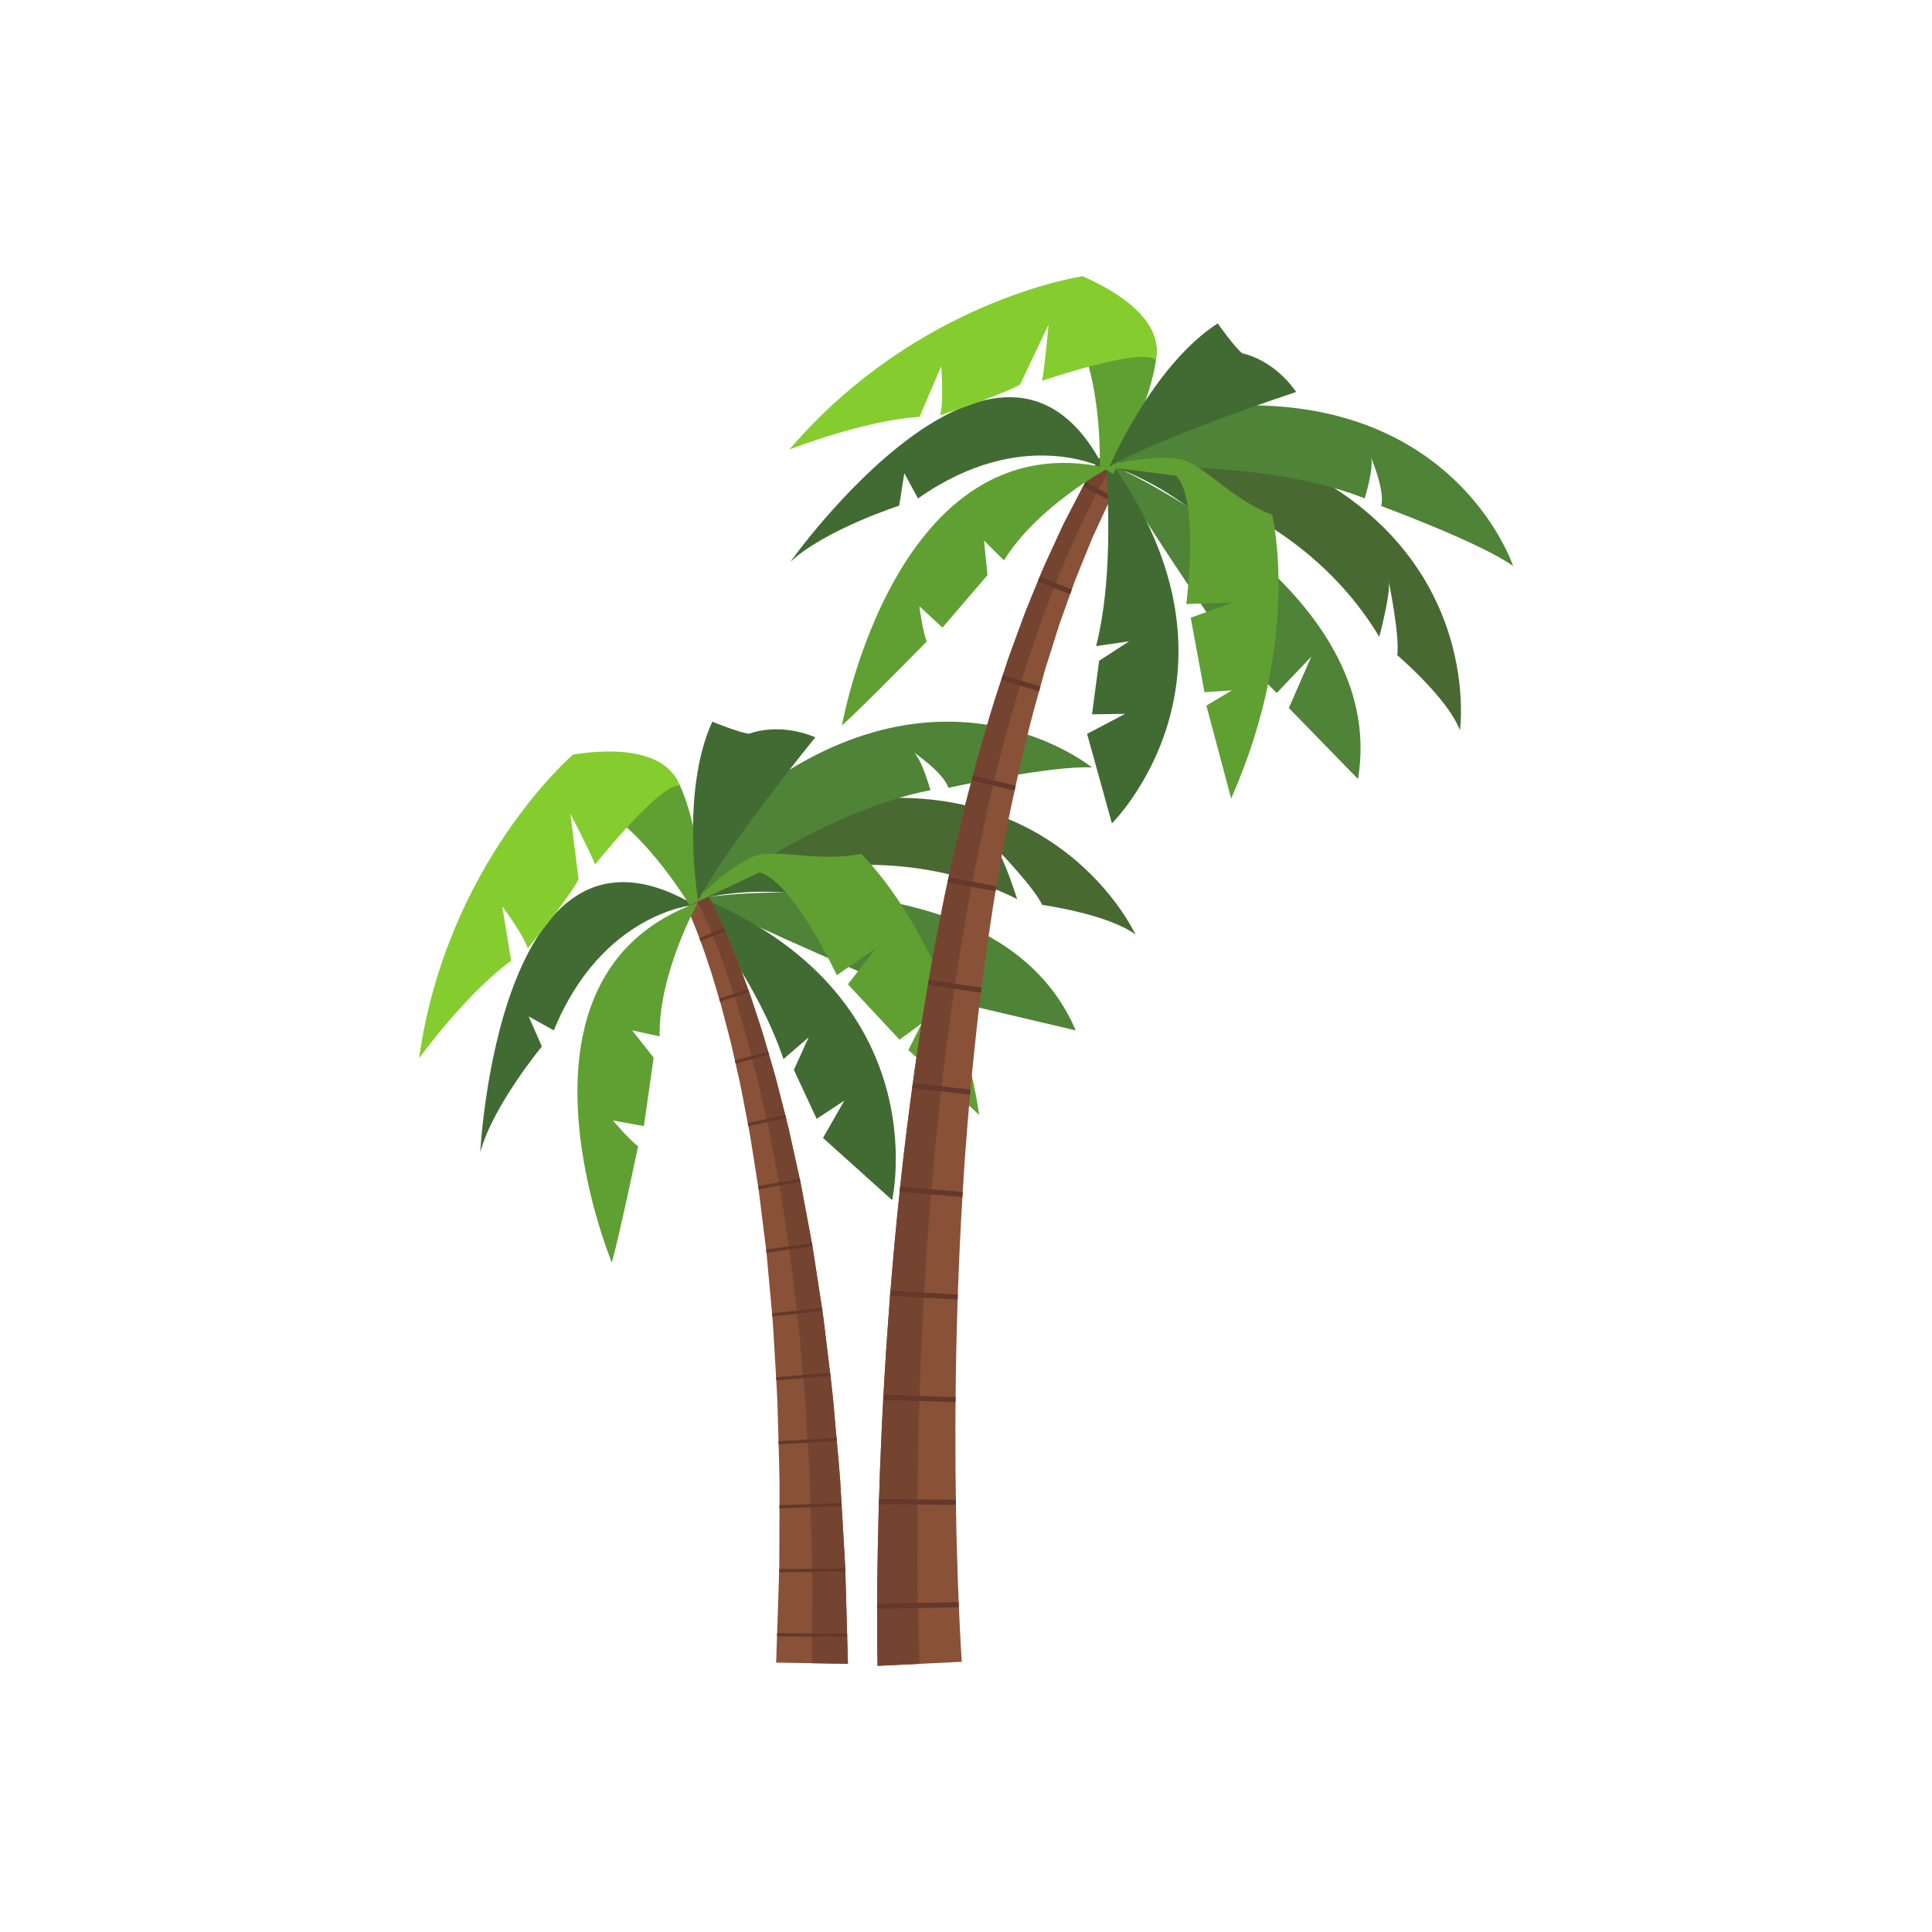 <svg xmlns="http://www.w3.org/2000/svg" xmlns:xlink="http://www.w3.org/1999/xlink" width="1080" viewBox="0 0 810 810" height="1080" preserveAspectRatio="xMidYMid meet"><defs><clipPath id="0f59539048"><path d="M 175.164 315 L 285 315 L 285 444 L 175.164 444 Z M 175.164 315 " clip-rule="nonzero"></path></clipPath><clipPath id="50054d8a18"><path d="M 367 186 L 475 186 L 475 698.531 L 367 698.531 Z M 367 186 " clip-rule="nonzero"></path></clipPath><clipPath id="a346263000"><path d="M 367 186 L 470 186 L 470 698.531 L 367 698.531 Z M 367 186 " clip-rule="nonzero"></path></clipPath><clipPath id="25aacdad33"><path d="M 464 169 L 634.914 169 L 634.914 238 L 464 238 Z M 464 169 " clip-rule="nonzero"></path></clipPath></defs><path fill="#4f8337" d="M 294.102 376.383 C 294.102 376.383 419.086 357.098 451 431.992 L 410.559 422.48 L 406.887 399.277 L 402.875 419.914 L 370.293 412.668 L 370.293 394.539 L 362.77 408.453 C 362.77 408.453 297.609 380.395 294.102 376.383 " fill-opacity="1" fill-rule="nonzero"></path><path fill="#426b33" d="M 286.809 372.371 C 286.809 372.371 316.98 409.457 328.465 444.027 L 339.023 434.922 L 332.832 448.535 L 342.387 469.078 L 353.984 461.445 L 345.047 477.09 L 374.031 503.145 C 374.031 503.145 394.5 413.457 286.266 373.379 L 286.809 372.371 " fill-opacity="1" fill-rule="nonzero"></path><path fill="#486a32" d="M 295.102 376.383 C 295.102 376.383 362.273 344.949 426.438 376.953 C 426.438 376.953 420.918 359.344 417.41 355.336 C 417.41 355.336 433.449 371.875 436.961 379.387 C 436.961 379.387 464.531 383.207 476.066 391.82 C 476.066 391.82 442.629 318.523 344.812 337.68 C 344.812 337.68 328.18 333.297 295.102 376.383 " fill-opacity="1" fill-rule="nonzero"></path><path fill="#4f8337" d="M 292.336 378.887 C 292.336 378.887 343.219 340.309 390.086 331.285 C 390.086 331.285 386.078 316.887 382.562 315.066 C 382.562 315.066 395.598 323.773 397.605 330.285 C 397.605 330.285 441.34 320.766 457.82 321.77 C 457.82 321.77 396.602 271.664 315.57 333.297 C 303.91 342.152 300.562 361.016 292.336 378.887 " fill-opacity="1" fill-rule="nonzero"></path><path fill="#426b33" d="M 291.109 379.387 C 291.109 379.387 252.492 382.387 232.191 431.992 L 221.664 426.148 L 227.18 438.758 C 227.18 438.758 206.625 463.562 201.359 483.098 C 201.359 483.098 208.883 330.867 291.109 379.387 " fill-opacity="1" fill-rule="nonzero"></path><path fill="#60a033" d="M 282.418 324.773 C 282.418 324.773 291.602 335.117 295.629 379.387 L 289.023 379.387 C 289.023 379.387 267.383 342.953 244.309 335.117 L 282.418 324.773 " fill-opacity="1" fill-rule="nonzero"></path><g clip-path="url(#0f59539048)"><path fill="#85cd2e" d="M 240.273 316.332 C 240.273 316.332 187.215 361.855 175.684 443.715 C 175.684 443.715 195.285 416.625 214.32 402.781 L 210.57 380.016 C 210.57 380.016 219.512 391.832 221.238 397.602 C 221.238 397.602 237.387 378 242.578 368.777 L 239.121 341.109 C 239.121 341.109 247.773 357.824 249.5 362.438 C 249.5 362.438 277.18 327.848 284.684 329.578 C 284.684 329.578 281.797 309.992 240.273 316.332 " fill-opacity="1" fill-rule="nonzero"></path></g><path fill="#885138" d="M 355.504 697.559 L 325.41 697.051 C 325.41 697.051 325.578 692.031 325.867 683.227 C 326.016 678.828 326.188 673.484 326.391 667.352 C 326.492 664.281 326.598 661.02 326.707 657.582 C 326.73 654.145 326.742 650.527 326.758 646.75 C 326.781 639.203 326.797 631.027 326.82 622.379 C 326.746 613.723 326.367 604.621 326.137 595.184 C 326.008 585.734 325.285 576.027 324.715 566.133 C 324.379 561.195 324.199 556.191 323.746 551.211 C 323.285 546.219 322.824 541.207 322.363 536.203 L 321.676 528.684 L 321.332 524.93 L 320.863 521.207 C 320.242 516.23 319.633 511.285 319.016 506.371 C 318.711 503.914 318.406 501.461 318.105 499.027 C 317.727 496.609 317.344 494.199 316.973 491.805 C 316.211 487.016 315.469 482.277 314.73 477.617 C 313.969 472.965 313.008 468.445 312.184 463.984 C 311.312 459.531 310.559 455.145 309.551 450.957 C 308.594 446.75 307.672 442.656 306.773 438.695 C 305.859 434.738 304.785 430.973 303.859 427.324 C 303.387 425.496 302.922 423.719 302.465 421.973 C 301.957 420.246 301.461 418.566 300.98 416.926 C 299.988 413.648 299.113 410.508 298.172 407.613 C 297.211 404.723 296.309 402.016 295.477 399.512 C 294.641 397.012 293.75 394.785 293.012 392.73 C 292.273 390.672 291.547 388.883 290.902 387.336 C 290.266 385.781 289.734 384.445 289.262 383.418 C 288.801 382.387 288.445 381.598 288.207 381.07 C 287.977 380.59 287.863 380.34 287.863 380.34 L 296.812 375.438 C 296.812 375.438 296.988 375.75 297.328 376.359 C 297.633 376.934 298.074 377.789 298.664 378.906 C 299.258 380.012 299.895 381.367 300.668 382.977 C 301.453 384.574 302.34 386.418 303.23 388.496 C 304.129 390.582 305.207 392.867 306.227 395.402 C 307.242 397.93 308.348 400.668 309.527 403.602 C 310.68 406.531 311.773 409.688 312.996 413.004 C 313.602 414.66 314.219 416.367 314.852 418.109 C 315.426 419.867 316.016 421.668 316.621 423.504 C 317.793 427.184 319.133 430.996 320.316 434.988 C 321.48 438.988 322.691 443.121 323.93 447.371 C 325.227 451.617 326.27 456.031 327.438 460.527 C 328.562 465.035 329.828 469.621 330.895 474.324 C 331.941 479.035 332.996 483.824 334.07 488.672 C 334.605 491.098 335.145 493.539 335.684 495.992 C 336.148 498.457 336.609 500.938 337.074 503.426 C 338.004 508.398 338.949 513.422 339.895 518.457 L 340.59 522.242 L 341.184 526.047 L 342.359 533.664 C 343.141 538.75 343.918 543.832 344.703 548.906 C 345.48 553.973 345.977 559.047 346.621 564.062 C 347.82 574.113 349.16 584.012 349.887 593.609 C 350.711 603.215 351.668 612.496 352.285 621.312 C 352.805 630.133 353.293 638.477 353.742 646.168 C 353.961 650.027 354.168 653.719 354.363 657.223 C 354.469 660.734 354.559 664.07 354.652 667.195 C 354.832 673.461 354.98 678.918 355.105 683.418 C 355.359 692.418 355.504 697.559 355.504 697.559 " fill-opacity="1" fill-rule="nonzero"></path><path fill="#754431" d="M 355.504 697.559 L 340.457 697.305 C 340.457 697.305 340.469 692.219 340.484 683.32 C 340.496 678.875 340.508 673.469 340.52 667.277 C 340.527 664.172 340.531 660.879 340.539 657.402 C 340.453 653.926 340.355 650.273 340.25 646.461 C 340.035 638.84 339.801 630.578 339.555 621.84 C 339.207 613.113 338.539 603.918 338.008 594.398 C 337.582 584.871 336.551 575.07 335.672 565.098 C 335.18 560.117 334.84 555.086 334.219 550.051 C 333.602 545.027 332.98 539.977 332.359 534.934 L 331.43 527.367 L 330.957 523.59 L 330.375 519.828 C 329.594 514.832 328.816 509.844 328.047 504.898 C 327.664 502.422 327.277 499.965 326.898 497.512 C 326.438 495.07 325.977 492.652 325.52 490.238 C 324.605 485.418 323.699 480.652 322.816 475.973 C 321.902 471.297 320.789 466.742 319.812 462.258 C 318.793 457.781 317.891 453.379 316.742 449.168 C 315.641 444.938 314.582 440.82 313.551 436.84 C 312.496 432.867 311.289 429.074 310.238 425.41 C 309.699 423.582 309.172 421.797 308.656 420.039 C 308.086 418.305 307.535 416.613 306.988 414.965 C 305.883 411.668 304.895 408.516 303.848 405.605 C 302.781 402.695 301.773 399.973 300.852 397.461 C 299.926 394.941 298.934 392.684 298.121 390.609 C 297.309 388.543 296.492 386.73 295.789 385.152 C 295.078 383.578 294.5 382.227 293.961 381.16 C 293.133 379.41 292.578 378.352 292.402 378.008 L 297.027 375.824 C 297.102 375.961 297.207 376.148 297.328 376.359 C 297.633 376.934 298.074 377.789 298.664 378.906 C 299.258 380.012 299.895 381.367 300.668 382.977 C 301.453 384.574 302.34 386.418 303.23 388.496 C 304.129 390.582 305.207 392.867 306.227 395.402 C 307.242 397.93 308.348 400.668 309.527 403.602 C 310.68 406.531 311.773 409.688 312.996 413.004 C 313.602 414.66 314.219 416.367 314.852 418.109 C 315.426 419.867 316.016 421.668 316.621 423.504 C 317.793 427.184 319.133 430.996 320.316 434.988 C 321.48 438.988 322.691 443.121 323.93 447.371 C 325.227 451.617 326.27 456.031 327.438 460.527 C 328.562 465.035 329.828 469.621 330.895 474.324 C 331.941 479.035 332.996 483.824 334.07 488.672 C 334.605 491.098 335.145 493.539 335.684 495.992 C 336.148 498.457 336.609 500.938 337.074 503.426 C 338.004 508.398 338.949 513.422 339.895 518.457 L 340.59 522.242 L 341.184 526.047 L 342.359 533.664 C 343.141 538.75 343.918 543.832 344.703 548.906 C 345.48 553.973 345.977 559.047 346.621 564.062 C 347.82 574.113 349.16 584.012 349.887 593.609 C 350.711 603.215 351.668 612.496 352.285 621.312 C 352.805 630.133 353.293 638.477 353.742 646.168 C 353.961 650.027 354.168 653.719 354.363 657.223 C 354.469 660.734 354.559 664.07 354.652 667.195 C 354.832 673.461 354.98 678.918 355.105 683.418 C 355.359 692.418 355.504 697.559 355.504 697.559 " fill-opacity="1" fill-rule="nonzero"></path><path fill="#64382a" d="M 304.039 390.34 L 293.68 394.539 L 293.227 393.316 L 303.492 389.102 L 304.039 390.34 " fill-opacity="1" fill-rule="nonzero"></path><path fill="#64382a" d="M 314.102 416.027 L 301.867 419.914 L 301.496 418.664 L 313.641 414.754 L 314.102 416.027 " fill-opacity="1" fill-rule="nonzero"></path><path fill="#64382a" d="M 322.434 442.23 L 308.398 445.867 L 308.105 444.586 L 322.051 440.934 L 322.434 442.23 " fill-opacity="1" fill-rule="nonzero"></path><path fill="#64382a" d="M 329.539 468.762 L 313.738 472.121 L 313.492 470.828 L 329.211 467.457 L 329.539 468.762 " fill-opacity="1" fill-rule="nonzero"></path><path fill="#64382a" d="M 335.59 495.543 L 318.035 498.582 L 317.828 497.285 L 335.297 494.223 L 335.59 495.543 " fill-opacity="1" fill-rule="nonzero"></path><path fill="#64382a" d="M 340.641 522.512 L 321.355 525.203 L 321.203 523.895 L 340.398 521.188 L 340.641 522.512 " fill-opacity="1" fill-rule="nonzero"></path><path fill="#64382a" d="M 344.812 549.625 L 323.809 551.918 L 323.688 550.609 L 344.605 548.301 L 344.812 549.625 " fill-opacity="1" fill-rule="nonzero"></path><path fill="#64382a" d="M 348.172 576.848 L 325.469 578.703 L 325.387 577.391 L 348.016 575.512 L 348.172 576.848 " fill-opacity="1" fill-rule="nonzero"></path><path fill="#64382a" d="M 350.832 604.141 L 326.43 605.523 L 326.391 604.207 L 350.711 602.801 L 350.832 604.141 " fill-opacity="1" fill-rule="nonzero"></path><path fill="#64382a" d="M 352.883 631.484 L 326.797 632.355 L 326.797 631.043 L 352.805 630.145 L 352.883 631.484 " fill-opacity="1" fill-rule="nonzero"></path><path fill="#64382a" d="M 354.41 658.871 L 326.656 659.191 L 326.699 657.875 L 354.375 657.527 L 354.41 658.871 " fill-opacity="1" fill-rule="nonzero"></path><path fill="#64382a" d="M 355.195 686.277 L 325.773 686.023 L 325.82 684.707 L 355.152 684.93 L 355.195 686.277 " fill-opacity="1" fill-rule="nonzero"></path><path fill="#60a033" d="M 292.598 378.387 C 292.598 378.387 276.051 407.941 276.555 434.504 L 265.027 431.992 L 274.047 443.406 L 269.969 472.121 L 257.008 469.789 C 257.008 469.789 263.523 477.582 267.531 480.594 C 267.531 480.594 259.512 518.941 256.508 529.328 C 256.508 529.328 206.555 409.086 292.598 378.387 " fill-opacity="1" fill-rule="nonzero"></path><path fill="#426b33" d="M 293.227 376.879 C 293.227 376.879 334.703 365.867 367.281 385.91 L 355.504 362.766 L 321.203 359.898 C 321.203 359.898 304.391 366.844 293.227 376.879 " fill-opacity="1" fill-rule="nonzero"></path><path fill="#60a033" d="M 290.375 378.961 C 290.375 378.961 309.055 358.578 320.812 357.965 C 325.387 357.723 330.145 358.137 335.164 358.551 C 343.055 359.199 351.586 359.852 361.047 357.965 C 361.047 357.965 399.418 394.461 410.559 467.457 L 380.852 440.23 L 386.422 429.102 L 377.137 435.906 L 355.477 412.668 L 367.234 397.547 L 350.832 408.852 C 350.832 408.852 332.328 369.219 318.336 365.758 L 290.375 378.961 " fill-opacity="1" fill-rule="nonzero"></path><path fill="#426b33" d="M 292.598 376.953 C 292.598 376.953 285.125 332.074 298.633 302.566 C 298.633 302.566 310.047 307.242 314.102 307.617 C 314.102 307.617 326.055 302.566 341.848 309.117 C 341.848 309.117 304.625 354.688 292.598 377.746 " fill-opacity="1" fill-rule="nonzero"></path><g clip-path="url(#50054d8a18)"><path fill="#885138" d="M 464.332 186.426 L 474.359 192.422 C 474.359 192.422 473.426 194.191 471.672 197.504 C 470.793 199.16 469.711 201.199 468.438 203.602 C 467.172 205.996 465.656 208.719 464.25 211.93 C 462.789 215.109 461.156 218.621 459.383 222.449 C 458.938 223.406 458.488 224.387 458.027 225.375 C 457.613 226.391 457.195 227.434 456.762 228.484 C 455.902 230.605 455.012 232.793 454.094 235.051 C 453.18 237.312 452.227 239.645 451.254 242.047 C 450.27 244.434 449.449 246.996 448.508 249.566 C 447.586 252.145 446.641 254.793 445.672 257.504 C 445.188 258.859 444.699 260.223 444.203 261.609 C 443.758 263.016 443.309 264.434 442.848 265.867 C 441.949 268.738 441.027 271.668 440.086 274.656 C 439.168 277.652 438.125 280.664 437.301 283.809 C 435.602 290.078 433.695 296.516 432 303.211 C 430.391 309.938 428.586 316.793 427.023 323.883 C 426.254 327.43 425.484 331.016 424.703 334.637 C 423.918 338.258 423.105 341.898 422.438 345.625 C 419.559 360.438 416.863 375.801 414.605 391.508 C 414.035 395.434 413.465 399.375 412.895 403.316 C 412.391 407.285 411.879 411.258 411.371 415.242 C 410.887 419.227 410.34 423.211 409.91 427.215 C 409.477 431.223 409.047 435.227 408.613 439.234 C 406.887 455.273 405.59 471.352 404.414 487.188 C 403.375 503.039 402.473 518.648 401.906 533.77 C 401.762 537.551 401.621 541.301 401.48 545.008 C 401.371 548.723 401.273 552.402 401.176 556.039 C 400.945 563.32 400.852 570.441 400.73 577.375 C 400.605 584.312 400.617 591.059 400.547 597.578 C 400.566 604.102 400.582 610.406 400.605 616.453 C 400.715 628.555 400.887 639.641 401.176 649.457 C 401.43 659.27 401.762 667.82 402.059 674.844 C 402.375 681.863 402.656 687.367 402.883 691.094 C 403.113 694.754 403.238 696.707 403.238 696.707 L 367.926 698.414 C 367.926 698.414 367.891 696.305 367.82 692.34 C 367.762 688.438 367.734 682.766 367.734 675.551 C 367.758 668.344 367.816 659.602 368.012 649.59 C 368.18 639.574 368.508 628.285 368.957 615.98 C 369.223 609.832 369.492 603.418 369.773 596.789 C 370.137 590.16 370.441 583.309 370.891 576.27 C 371.328 569.23 371.75 562.004 372.324 554.617 C 372.598 550.926 372.867 547.195 373.145 543.426 C 373.461 539.66 373.777 535.859 374.102 532.031 C 375.375 516.691 377.008 500.875 378.801 484.816 C 380.719 468.77 382.789 452.484 385.281 436.246 C 385.91 432.188 386.531 428.129 387.16 424.074 C 387.781 420.023 388.531 415.984 389.203 411.953 C 389.906 407.918 390.605 403.898 391.297 399.887 C 392.066 395.891 392.836 391.898 393.594 387.926 C 396.625 372.035 400.086 356.473 403.711 341.484 C 404.562 337.723 405.57 334.027 406.535 330.367 C 407.5 326.699 408.465 323.07 409.406 319.477 C 411.336 312.309 413.508 305.352 415.461 298.559 C 417.512 291.781 419.766 285.258 421.812 278.926 C 422.797 275.742 424.004 272.676 425.082 269.656 C 426.188 266.625 427.277 263.66 428.336 260.758 C 428.875 259.309 429.402 257.875 429.93 256.453 C 430.5 255.047 431.07 253.66 431.633 252.281 C 432.75 249.543 433.852 246.859 434.918 244.25 C 436.012 241.648 436.973 239.074 438.102 236.645 C 439.215 234.207 440.305 231.848 441.355 229.555 C 442.406 227.27 443.426 225.055 444.41 222.918 C 444.906 221.852 445.391 220.797 445.867 219.773 C 446.387 218.762 446.898 217.777 447.406 216.801 C 449.418 212.926 451.266 209.371 452.93 206.156 C 454.539 202.91 456.238 200.145 457.664 197.715 C 459.102 195.293 460.316 193.223 461.301 191.547 C 463.277 188.207 464.332 186.426 464.332 186.426 " fill-opacity="1" fill-rule="nonzero"></path></g><path fill="#a3816f" d="M 469.344 189.422 L 464.332 186.426 L 469.344 189.422 " fill-opacity="1" fill-rule="nonzero"></path><g clip-path="url(#a346263000)"><path fill="#754431" d="M 367.926 698.414 C 367.926 698.414 367.891 696.305 367.82 692.34 C 367.762 688.449 367.734 682.789 367.734 675.59 C 367.734 675.582 367.734 675.562 367.734 675.551 C 367.758 668.344 367.816 659.602 368.012 649.59 C 368.18 639.574 368.508 628.285 368.957 615.98 C 369.223 609.832 369.492 603.418 369.773 596.789 C 370.137 590.16 370.441 583.309 370.891 576.27 C 371.328 569.23 371.75 562.004 372.324 554.617 C 372.598 550.926 372.867 547.195 373.145 543.426 C 373.461 539.66 373.777 535.859 374.102 532.031 C 375.375 516.691 377.008 500.875 378.801 484.816 C 380.719 468.77 382.789 452.484 385.281 436.246 C 385.91 432.188 386.531 428.129 387.16 424.074 C 387.781 420.023 388.531 415.984 389.203 411.953 C 389.906 407.918 390.605 403.898 391.297 399.887 C 392.066 395.891 392.836 391.898 393.594 387.926 C 396.625 372.035 400.086 356.473 403.711 341.484 C 404.562 337.723 405.57 334.027 406.535 330.367 C 407.5 326.699 408.465 323.07 409.406 319.477 C 411.336 312.309 413.508 305.352 415.461 298.559 C 417.512 291.781 419.766 285.258 421.812 278.926 C 422.797 275.742 424.004 272.676 425.082 269.656 C 426.188 266.625 427.277 263.66 428.336 260.758 C 428.875 259.309 429.402 257.875 429.93 256.453 C 430.5 255.047 431.07 253.66 431.633 252.281 C 432.75 249.543 433.852 246.859 434.918 244.25 C 436.012 241.648 436.973 239.074 438.102 236.645 C 439.215 234.207 440.305 231.848 441.355 229.555 C 442.406 227.27 443.426 225.055 444.41 222.918 C 444.906 221.852 445.391 220.797 445.867 219.773 C 446.387 218.762 446.898 217.777 447.406 216.801 C 449.418 212.926 451.266 209.371 452.93 206.156 C 454.539 202.91 456.238 200.145 457.664 197.715 C 459.102 195.293 460.316 193.223 461.301 191.547 C 463.277 188.207 464.332 186.426 464.332 186.426 L 469.344 189.422 C 469.32 189.465 468.328 191.238 466.484 194.531 C 465.551 196.195 464.398 198.246 463.051 200.656 C 461.703 203.07 460.098 205.816 458.594 209.047 C 457.027 212.238 455.285 215.777 453.398 219.625 C 452.918 220.59 452.434 221.574 451.945 222.57 C 451.5 223.598 451.047 224.641 450.582 225.699 C 449.664 227.828 448.715 230.027 447.73 232.305 C 446.742 234.582 445.723 236.934 444.676 239.344 C 443.621 241.758 442.734 244.32 441.715 246.906 C 440.719 249.508 439.699 252.168 438.648 254.891 C 438.125 256.254 437.602 257.637 437.066 259.031 C 436.582 260.441 436.086 261.871 435.598 263.316 C 434.613 266.199 433.609 269.152 432.582 272.152 C 431.586 275.172 430.457 278.203 429.559 281.367 C 427.68 287.672 425.605 294.148 423.73 300.887 C 421.945 307.645 419.961 314.547 418.215 321.676 C 417.359 325.246 416.492 328.855 415.617 332.5 C 414.742 336.141 413.832 339.812 413.078 343.551 C 409.824 358.453 406.742 373.918 404.098 389.719 C 403.434 393.668 402.766 397.629 402.098 401.609 C 401.5 405.594 400.895 409.59 400.293 413.598 C 399.707 417.609 399.066 421.617 398.531 425.648 C 398.008 429.672 397.477 433.707 396.949 437.746 C 394.84 453.879 393.152 470.062 391.602 486.008 C 390.191 501.957 388.922 517.668 388 532.898 C 387.77 536.707 387.539 540.477 387.309 544.215 C 387.121 547.957 386.93 551.664 386.746 555.332 C 386.352 562.66 386.094 569.836 385.812 576.82 C 385.523 583.812 385.375 590.609 385.156 597.188 C 385.027 603.762 384.902 610.117 384.781 616.215 C 384.613 628.418 384.531 639.605 384.59 649.52 C 384.625 659.434 384.762 668.082 384.895 675.195 C 385.195 689.434 385.582 697.559 385.582 697.559 L 367.926 698.414 " fill-opacity="1" fill-rule="nonzero"></path></g><path fill="#64382a" d="M 367.746 672.363 L 401.93 671.727 L 402.016 673.828 L 367.742 674.516 L 367.746 672.363 " fill-opacity="1" fill-rule="nonzero"></path><path fill="#64382a" d="M 368.523 628.527 L 400.738 628.785 L 400.777 630.895 L 368.465 630.676 L 368.523 628.527 " fill-opacity="1" fill-rule="nonzero"></path><path fill="#64382a" d="M 370.402 584.789 L 400.629 585.762 L 400.617 587.875 L 370.293 586.93 L 370.402 584.789 " fill-opacity="1" fill-rule="nonzero"></path><path fill="#64382a" d="M 373.34 541.121 L 401.566 542.734 L 401.48 544.84 L 373.156 543.258 L 373.34 541.121 " fill-opacity="1" fill-rule="nonzero"></path><path fill="#64382a" d="M 377.414 497.539 L 403.625 499.75 L 403.492 501.852 L 377.184 499.676 L 377.414 497.539 " fill-opacity="1" fill-rule="nonzero"></path><path fill="#64382a" d="M 382.711 454.086 L 406.891 456.855 L 406.695 458.957 L 382.426 456.211 L 382.711 454.086 " fill-opacity="1" fill-rule="nonzero"></path><path fill="#64382a" d="M 389.406 410.805 L 411.523 414.109 L 411.258 416.191 L 389.043 412.918 L 389.406 410.805 " fill-opacity="1" fill-rule="nonzero"></path><path fill="#64382a" d="M 397.707 367.762 L 417.738 371.586 L 417.391 373.664 L 397.258 369.863 L 397.707 367.762 " fill-opacity="1" fill-rule="nonzero"></path><path fill="#64382a" d="M 407.926 325.102 L 425.824 329.434 L 425.383 331.492 L 407.375 327.176 L 407.926 325.102 " fill-opacity="1" fill-rule="nonzero"></path><path fill="#64382a" d="M 420.469 283 L 436.191 287.844 L 435.633 289.871 L 419.801 285.051 L 420.469 283 " fill-opacity="1" fill-rule="nonzero"></path><path fill="#64382a" d="M 435.918 241.797 L 449.371 247.141 L 448.668 249.117 L 435.102 243.801 L 435.918 241.797 " fill-opacity="1" fill-rule="nonzero"></path><path fill="#64382a" d="M 455.09 202.09 L 466.152 207.906 C 466.152 207.906 465.891 208.363 465.684 208.844 C 465.461 209.316 465.242 209.789 465.242 209.789 L 454.059 203.992 C 454.059 203.992 454.309 203.512 454.555 203.031 C 454.797 202.547 455.09 202.09 455.09 202.09 " fill-opacity="1" fill-rule="nonzero"></path><path fill="#4f8337" d="M 466.98 195.391 C 466.98 195.391 582.738 246.301 569.344 326.602 L 540.367 296.844 L 549.758 275.305 L 535.27 290.551 L 511.703 266.93 L 521.453 251.637 L 507.629 259.332 C 507.629 259.332 467.781 200.652 466.98 195.391 " fill-opacity="1" fill-rule="nonzero"></path><path fill="#426b33" d="M 462.996 188.09 C 462.996 188.09 468.484 235.562 459.562 270.879 L 473.363 268.883 L 460.816 277.031 L 457.828 299.492 L 471.703 299.285 L 455.758 307.672 L 466.176 345.215 C 466.176 345.215 531.688 280.605 461.996 188.641 " fill-opacity="1" fill-rule="nonzero"></path><path fill="#486a32" d="M 467.828 195.918 C 467.828 195.918 541.375 205.523 578.258 266.984 C 578.258 266.984 583.07 249.18 582.27 243.918 C 582.27 243.918 586.898 266.48 585.812 274.703 C 585.812 274.703 607.008 292.738 612.094 306.195 C 612.094 306.195 623.332 226.43 530.562 190.004 C 530.562 190.004 518.91 177.371 467.828 195.918 " fill-opacity="1" fill-rule="nonzero"></path><g clip-path="url(#25aacdad33)"><path fill="#4f8337" d="M 464.152 196.547 C 464.152 196.547 527.805 191.363 572.172 208.953 C 572.172 208.953 576.539 194.652 574.562 191.238 C 574.562 191.238 580.859 205.582 579.051 212.148 C 579.051 212.148 621.043 227.633 634.395 237.336 C 634.395 237.336 609.746 162.188 508.27 170.59 C 493.672 171.805 480.703 185.898 464.152 196.547 " fill-opacity="1" fill-rule="nonzero"></path></g><path fill="#426b33" d="M 462.844 196.309 C 462.844 196.309 428.672 178.082 384.871 208.988 L 379.137 198.406 L 377.004 212 C 377.004 212 346.328 221.871 331.379 235.516 C 331.379 235.516 419.629 111.207 462.844 196.309 " fill-opacity="1" fill-rule="nonzero"></path><path fill="#60a033" d="M 484.898 145.594 C 484.898 145.594 487.082 159.246 466.652 198.738 L 461.086 195.188 C 461.086 195.188 462.438 152.84 447.203 133.824 L 484.898 145.594 " fill-opacity="1" fill-rule="nonzero"></path><path fill="#85cd2e" d="M 453.91 115.82 C 453.91 115.82 384.684 125.695 330.922 188.496 C 330.922 188.496 362.027 176.199 385.512 174.766 L 394.602 153.551 C 394.602 153.551 395.785 168.32 394.141 174.109 C 394.141 174.109 418.297 166.266 427.641 161.277 L 439.605 136.094 C 439.605 136.094 437.914 154.832 436.887 159.656 C 436.887 159.656 478.836 145.371 484.223 150.863 C 484.223 150.863 492.328 132.793 453.91 115.82 " fill-opacity="1" fill-rule="nonzero"></path><path fill="#60a033" d="M 464.637 196.266 C 464.637 196.266 434.785 212.293 420.922 234.953 L 412.555 226.637 L 414.023 241.105 L 395.129 263.129 L 385.453 254.195 C 385.453 254.195 386.75 264.27 388.516 268.965 C 388.516 268.965 361.121 296.98 353 304.125 C 353 304.125 375.574 175.902 464.637 196.266 " fill-opacity="1" fill-rule="nonzero"></path><path fill="#426b33" d="M 465.984 195.332 C 465.984 195.332 506.875 208.34 523.562 242.746 L 526.086 216.906 L 498.699 196.051 C 498.699 196.051 480.789 192.867 465.984 195.332 " fill-opacity="1" fill-rule="nonzero"></path><path fill="#60a033" d="M 462.453 195.555 C 462.453 195.555 489.172 188.41 499.418 194.207 C 509.668 200.008 518.625 210.125 533.34 215.836 C 533.34 215.836 546.059 267.23 516.172 334.766 L 505.77 295.84 L 516.453 289.449 L 504.969 290.199 L 499.207 258.969 L 517.254 252.535 L 497.352 253.25 C 497.352 253.25 503.066 209.887 493.141 199.453 L 462.453 195.555 " fill-opacity="1" fill-rule="nonzero"></path><path fill="#426b33" d="M 465.41 195.051 C 465.41 195.051 483.254 153.207 510.527 135.582 C 510.527 135.582 517.629 145.656 520.852 148.152 C 520.852 148.152 533.645 150.32 543.426 164.336 C 543.426 164.336 487.531 182.746 464.98 195.723 " fill-opacity="1" fill-rule="nonzero"></path></svg>